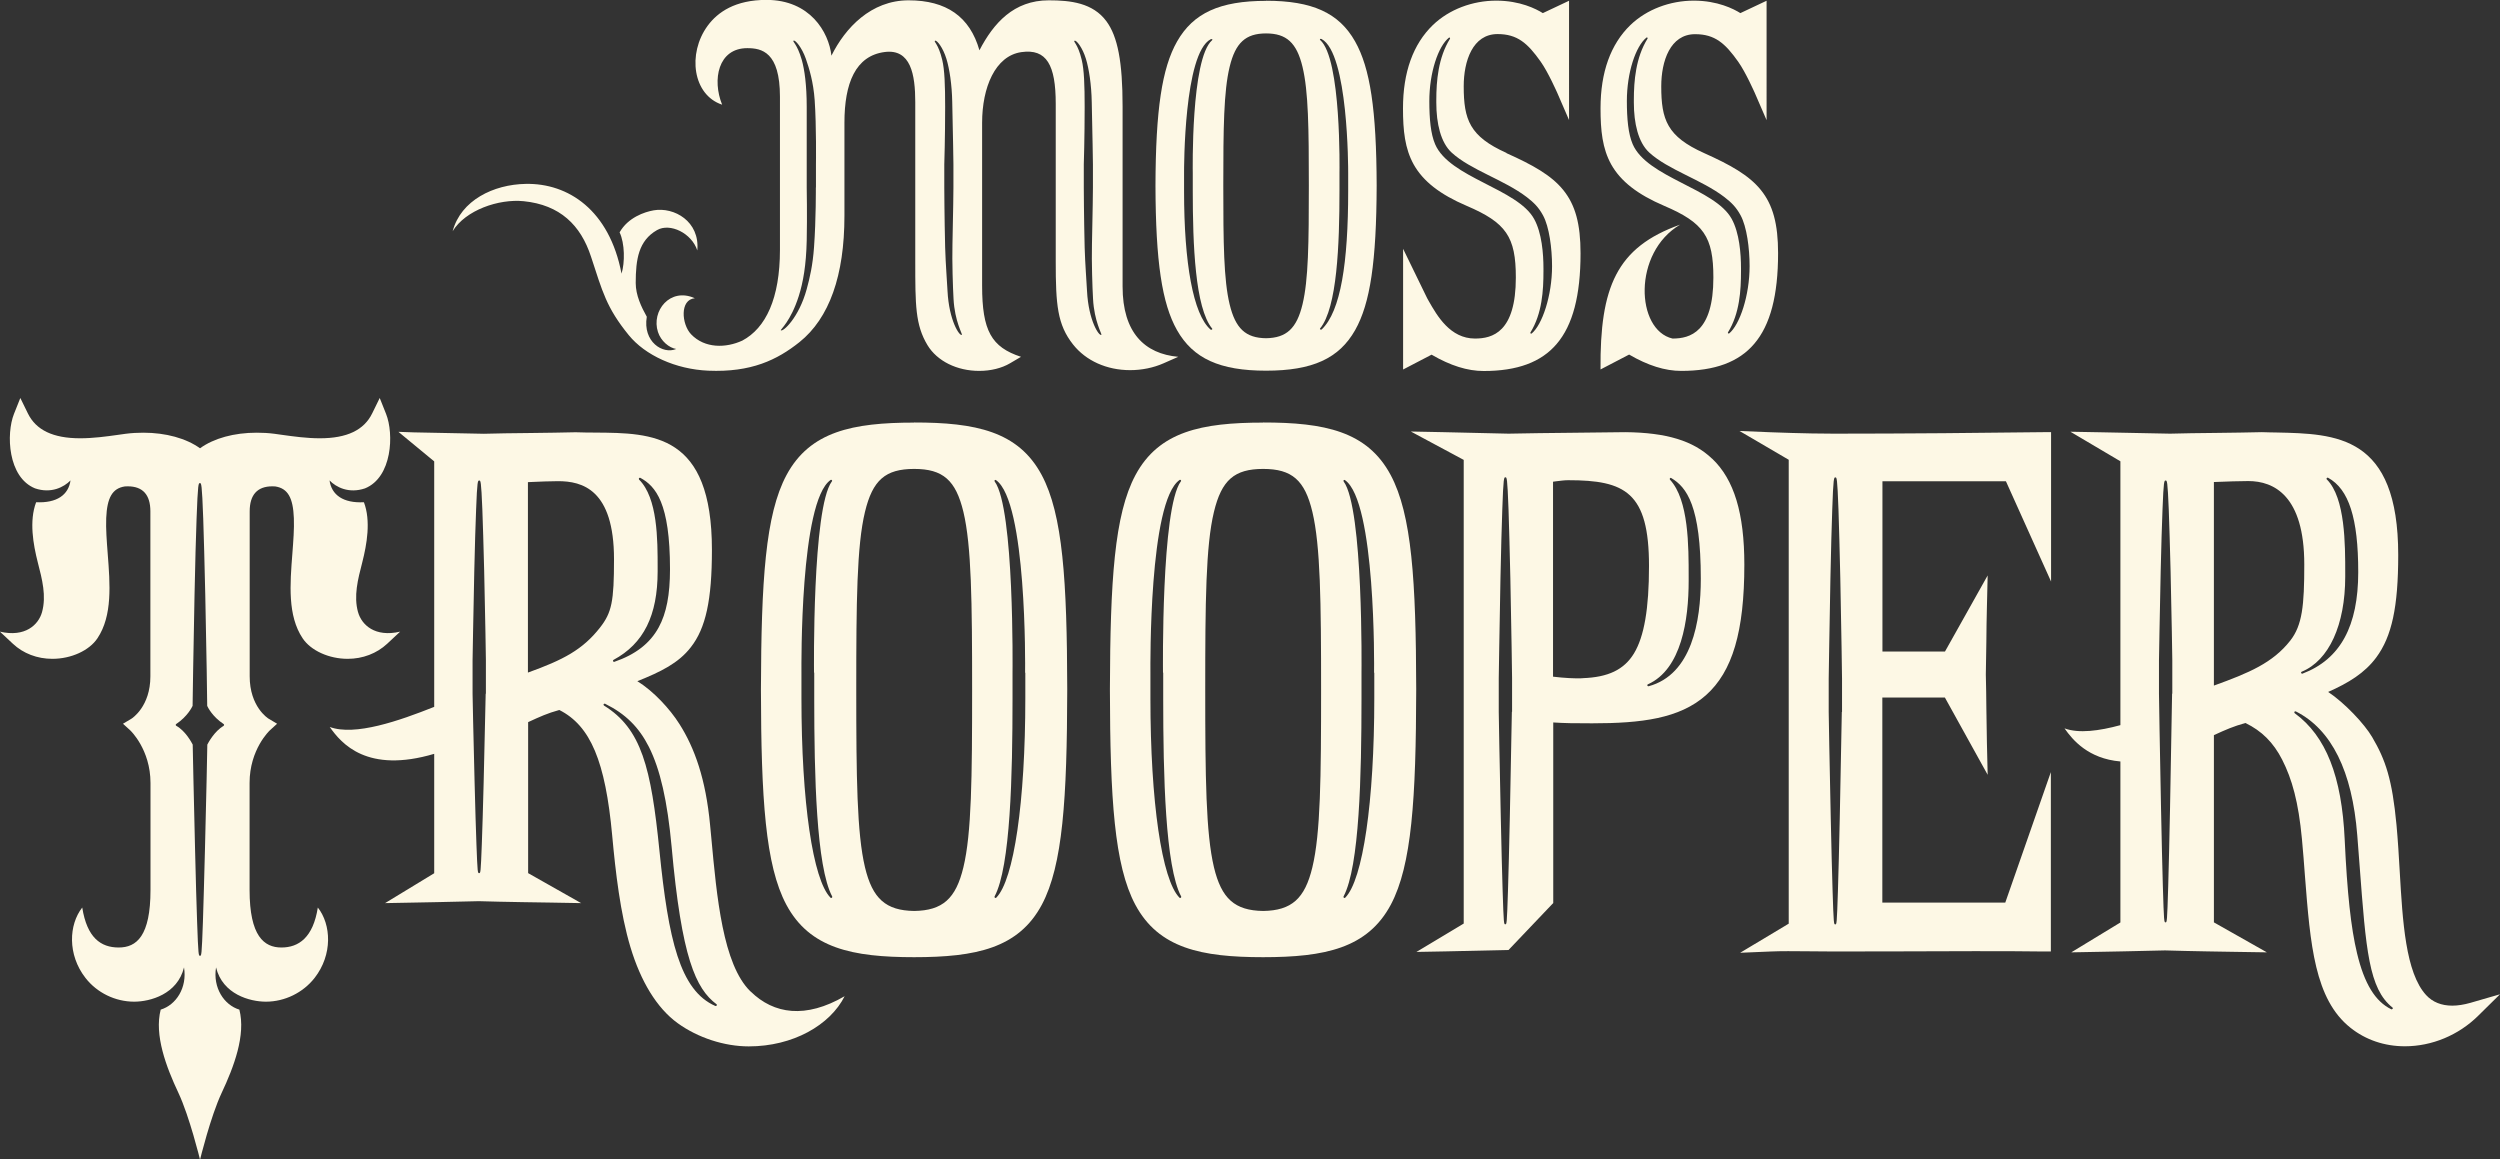 <?xml version="1.0" encoding="UTF-8"?>
<svg id="Layer_1" data-name="Layer 1" xmlns="http://www.w3.org/2000/svg" viewBox="0 0 232.61 107.88">
  <rect x="0" y="0" width="232.61" height="107.88" fill="#333333" stroke="none"/>
  <defs>
    <style>
      .cls-1 {
        fill: #fdf8e5;
        stroke-width: 0px;
      }
    </style>
  </defs>
  <g>
    <path class="cls-1" d="m33.31,56.95c-.41-1.49-.02-3.02.4-4.64.42-1.65.81-3.84.15-5.58-1.93.1-3.01-.68-3.2-2.03.61.63,1.79,1.25,3.3.74,2.54-1.03,2.7-5.07,1.96-6.93l-.59-1.48-.7,1.43c-.76,1.56-2.35,2.32-4.87,2.32-1.22,0-2.45-.17-3.45-.31-.28-.04-.54-.08-.79-.11-.54-.07-1.09-.1-1.63-.1-2.11,0-4,.52-5.28,1.45-1.28-.92-3.17-1.45-5.28-1.45-.54,0-1.09.03-1.63.1-.24.03-.5.07-.79.11-.99.14-2.23.31-3.45.31-2.52,0-4.11-.76-4.87-2.32l-.7-1.43-.59,1.48c-.74,1.86-.58,5.9,1.96,6.93,1.51.51,2.69-.12,3.3-.74-.19,1.35-1.27,2.12-3.2,2.03-.66,1.74-.27,3.93.15,5.58.42,1.62.81,3.15.4,4.64-.33,1.19-1.58,2.37-3.92,1.82l1.21,1.13c.96.9,2.26,1.4,3.67,1.4,1.75,0,3.44-.77,4.2-1.92,1.4-2.1,1.17-5.02.95-7.85-.09-1.19-.18-2.32-.14-3.32.08-1.89.56-2.77,1.73-2.95.05,0,.14-.01.27-.01,1.4,0,2.11.78,2.11,2.33v15.35c0,2.81-1.7,3.9-1.76,3.94l-.79.47.68.62s1.88,1.76,1.88,4.89v9.96c0,4.28-1.29,5.35-2.96,5.35s-2.95-.92-3.39-3.72c-1.25,1.59-1.39,4.38.3,6.55,1.08,1.39,2.78,2.21,4.53,2.21,1.49,0,4.03-.69,4.64-3.19.31,1.91-.75,3.5-2.17,3.93-.61,2.36.51,5.33,1.65,7.75,1.03,2.19,2.01,6.21,2.01,6.21,0,0,.98-4.02,2.01-6.21,1.14-2.42,2.26-5.38,1.65-7.75-1.42-.43-2.48-2.03-2.17-3.93.61,2.51,3.15,3.19,4.64,3.19,1.75,0,3.45-.83,4.53-2.21,1.69-2.17,1.55-4.96.3-6.55-.44,2.8-1.78,3.72-3.39,3.72s-2.96-1.06-2.96-5.35v-9.96c0-3.13,1.86-4.87,1.88-4.89l.68-.62-.79-.47c-.07-.04-1.76-1.12-1.76-3.94v-15.35c0-1.54.71-2.33,2.11-2.33.13,0,.23,0,.27.01,1.17.18,1.66,1.06,1.73,2.95.04,1-.05,2.13-.14,3.32-.22,2.83-.45,5.75.95,7.85.76,1.15,2.45,1.92,4.2,1.92,1.4,0,2.7-.5,3.67-1.4l1.21-1.13c-2.34.55-3.59-.63-3.92-1.82Zm-12.49,10.58c-.88.5-1.45,1.6-1.53,1.75,0,.36-.1,5.09-.22,9.77-.07,2.84-.14,5.11-.19,6.73-.11,3.15-.14,3.15-.27,3.15s-.16,0-.27-3.15c-.06-1.62-.12-3.89-.19-6.73-.12-4.68-.21-9.41-.22-9.77-.08-.15-.64-1.25-1.53-1.75-.03-.02-.05-.05-.05-.08,0-.03.02-.07.04-.08,1.06-.71,1.47-1.57,1.53-1.69,0-.35.08-5.36.18-10.31.06-3,.13-5.39.19-7.1.12-3.32.18-3.32.31-3.32s.19,0,.31,3.32c.06,1.71.12,4.1.19,7.1.11,4.95.18,9.95.18,10.31.06.13.47.99,1.53,1.69.03.02.04.05.04.08,0,.03-.02.06-.05.08Z"/>
    <path class="cls-1" d="m85.06,39.32c-5.72,0-9.7.82-11.88,4.88-1.97,3.67-2.35,9.85-2.38,19.96.02,10.15.41,16.35,2.36,20.01,2.17,4.07,6.16,4.89,11.89,4.89s9.72-.82,11.89-4.89c1.95-3.67,2.34-9.86,2.36-20.02-.02-10.11-.41-16.28-2.38-19.96-2.18-4.07-6.16-4.88-11.88-4.88Zm-9.3,23.27v2.4c0,7.12.19,15.64,1.67,18.42.02.04.01.09-.03.12-.02.01-.04.02-.06.02-.03,0-.05,0-.07-.03-1.64-1.66-2.7-8.93-2.7-18.53v-2.4c0-.65-.15-15.94,2.71-17.93.04-.03.09-.02.12.01s.04.09,0,.12c-1.84,2.5-1.66,17.64-1.66,17.79Zm13.88,18.1c-.7,2.93-1.94,4.03-4.58,4.07-2.64-.04-3.88-1.14-4.58-4.07-.75-3.16-.81-8.35-.81-16.53s.05-13.38.81-16.53c.71-2.96,1.9-4,4.58-4s3.87,1.05,4.58,4c.75,3.15.81,8.35.81,16.53s-.05,13.38-.81,16.53Zm5.76-18.1v2.4c0,9.6-1.06,16.87-2.7,18.53-.02.02-.04.03-.07.03-.02,0-.04,0-.06-.02-.04-.03-.05-.08-.03-.12,1.48-2.77,1.67-11.3,1.67-18.42v-2.4c0-.15.18-15.29-1.66-17.79-.03-.04-.02-.09,0-.12s.09-.04.12-.01c2.86,1.98,2.72,17.28,2.71,17.93Z"/>
    <path class="cls-1" d="m159.29,42.67c-1.74-1.66-4.22-2.42-8.06-2.46h0s0,0,0,0c-2.1.03-3.78.05-5.26.06-1.97.02-3.68.04-5.61.08-2.64-.07-6.04-.13-6.07-.14l-3.02-.06,4.92,2.64v43.14l-4.4,2.64,2.72-.05s5.85-.13,5.85-.13l4.16-4.37v-16.8c1.06.07,1.95.08,3.62.08,4.58,0,8.13-.44,10.58-2.61,2.48-2.2,3.58-5.94,3.58-12.15,0-4.78-.95-7.92-2.99-9.86Zm-18.62,23.56c0,.05-.09,4.98-.19,9.84-.06,2.86-.12,5.13-.17,6.76-.1,3.17-.12,3.17-.25,3.17s-.15,0-.25-3.17c-.05-1.63-.11-3.91-.17-6.76-.11-4.86-.19-9.79-.19-9.84v-3.11s.07-4.71.16-9.31c.06-2.7.11-4.85.17-6.4.1-3,.16-3,.29-3s.18,0,.29,3c.05,1.54.11,3.7.17,6.4.1,4.6.16,9.26.16,9.31v3.11Zm6.57-3.12c-.71.03-1.74-.03-2.74-.15v-18.14c.1-.01.2-.02.29-.04.42-.05.78-.1,1.12-.1,5.3,0,7.52,1.11,7.52,7.98,0,3.98-.45,6.57-1.4,8.14-.92,1.51-2.4,2.22-4.79,2.3Zm6.16.74s-.02,0-.03,0c-.04,0-.08-.02-.09-.06-.02-.05,0-.1.05-.12,3.13-1.41,3.79-6.01,3.79-9.62v-.38c0-2.85.01-7.15-1.74-9.04-.03-.04-.03-.09,0-.13.03-.04.08-.05.12-.02,1.43.85,2.75,2.57,2.75,9.38,0,3.96-.84,8.9-4.85,9.99Z"/>
    <path class="cls-1" d="m170.59,40.35c-2.62,0-5.79-.13-5.82-.13l-2.92-.12,4.58,2.68v43.16l-4.52,2.71,2.86-.12c.47-.02.98-.03,1.6-.03.5,0,1.03,0,1.64.01.75,0,1.59.02,2.59.02,1.99,0,4.07,0,6.27-.01,2.24,0,4.55-.02,6.8-.02,2.48,0,4.58,0,6.4.03h.75s0-16.69,0-16.69l-4.24,12.14h-11.44v-19.08h5.82l3.98,7.19-.07-3c-.02-1.05-.04-2.12-.05-3.16-.01-1.03-.02-2.09-.05-3.16.02-1.05.04-2.11.05-3.13.01-1.03.02-2.09.05-3.14l.07-2.96-3.97,7.08h-5.82v-15.84h11.49l4.2,9.33v-13.9h-.75c-5.24.07-12.95.14-19.47.14Zm.78,25.89c0,.05-.09,4.98-.19,9.84-.06,2.86-.12,5.13-.17,6.76-.1,3.17-.12,3.17-.25,3.17s-.15,0-.25-3.17c-.05-1.63-.11-3.91-.17-6.76-.11-4.86-.19-9.79-.19-9.84v-3.11s.07-4.71.16-9.31c.06-2.7.11-4.85.17-6.4.1-3,.16-3,.29-3s.18,0,.29,3c.05,1.54.11,3.7.17,6.4.1,4.6.16,9.26.16,9.31v3.11Z"/>
    <path class="cls-1" d="m117.53,39.32c-5.72,0-9.7.82-11.88,4.88-1.97,3.67-2.35,9.85-2.38,19.96.02,10.15.41,16.35,2.36,20.01,2.17,4.07,6.16,4.89,11.89,4.89s9.72-.82,11.89-4.89c1.95-3.67,2.34-9.86,2.36-20.02-.02-10.11-.41-16.28-2.38-19.96-2.18-4.07-6.16-4.88-11.88-4.88Zm-9.3,23.27v2.4c0,7.12.19,15.64,1.67,18.42.02.04.01.09-.03.12-.02.01-.04.02-.06.02-.03,0-.05,0-.07-.03-1.64-1.66-2.7-8.93-2.7-18.53v-2.4c0-.65-.15-15.94,2.71-17.93.04-.03.09-.02.12.01s.04.09,0,.12c-1.84,2.5-1.66,17.64-1.66,17.79Zm13.88,18.1c-.7,2.93-1.94,4.03-4.58,4.07-2.64-.04-3.88-1.14-4.58-4.07-.75-3.16-.81-8.35-.81-16.53s.05-13.38.81-16.53c.71-2.96,1.9-4,4.58-4s3.88,1.05,4.58,4c.75,3.15.81,8.35.81,16.53s-.05,13.38-.81,16.53Zm5.76-18.1v2.4c0,9.6-1.06,16.87-2.7,18.53-.02.02-.04.03-.07.03-.02,0-.04,0-.06-.02-.04-.03-.05-.08-.03-.12,1.48-2.77,1.67-11.3,1.67-18.42v-2.4c0-.15.18-15.29-1.66-17.79-.03-.04-.02-.09,0-.12.03-.03.09-.04.12-.01,2.86,1.98,2.72,17.28,2.71,17.93Z"/>
  </g>
  <path class="cls-1" d="m69.82,92.24c-2.56-2.5-3.13-8.78-3.64-14.32-.04-.39-.07-.77-.11-1.15-.4-4.29-1.44-7.18-2.85-9.4-.91-1.44-2.43-3.07-3.92-3.99,2.18-.87,3.83-1.68,4.97-3.15,1.4-1.78,1.97-4.41,1.97-9.07,0-10.82-5.5-10.87-10.82-10.91-.61,0-1.24-.01-1.85-.03h-.02s-.02,0-.02,0c-1.12.03-2.71.05-4.25.07-1.54.02-3.13.03-4.26.07-3.14-.07-6.51-.13-6.51-.13l-1.44-.05,3.33,2.75v22.84c-3.24,1.29-7.38,2.74-9.72,1.87,1.09,1.56,3.49,4.35,9.72,2.5v11.11l-4.57,2.78,2.68-.05s3.89-.07,6.04-.13c2.14.07,6.63.13,6.67.13l2.85.05-4.93-2.79v-14.05c1.13-.52,1.78-.82,2.9-1.13,2.91,1.47,4.29,4.79,4.92,11.67.31,3.38.75,7.25,1.7,10.4.95,3.16,2.44,5.65,4.38,7.06,1.89,1.37,4.36,2.17,6.63,2.17h0c4.11,0,7.57-1.98,8.92-4.67-3.63,2.11-6.58,1.68-8.74-.43Zm-24.63-27.69s-.09,4.2-.19,8.3c-.06,2.41-.12,4.33-.17,5.7-.1,2.69-.12,2.69-.25,2.69s-.15,0-.25-2.69c-.05-1.38-.11-3.3-.17-5.7-.11-4.1-.19-8.25-.19-8.3v-3.11s.07-4.21.16-8.32c.06-2.41.11-4.34.17-5.72.1-2.69.16-2.69.29-2.69s.18,0,.29,2.69c.05,1.38.11,3.3.17,5.72.1,4.11.16,8.27.16,8.31v3.11Zm14.27-19.93s-.04-.09,0-.13c.03-.04.08-.05.12-.03,1.43.78,2.76,2.34,2.76,8.5,0,2.38-.33,4.09-1.05,5.41-.81,1.49-2.16,2.53-4.13,3.21-.01,0-.02,0-.03,0-.04,0-.07-.02-.09-.06-.02-.05,0-.1.04-.12,2.81-1.51,4.11-4.13,4.11-8.24v-.35c0-2.58.01-6.48-1.74-8.2Zm-10.34,17.96v-17.72c1.11-.05,2.1-.09,2.8-.09,2.24,0,5.21.75,5.21,7.27,0,3.94-.21,4.95-1.3,6.35-1.63,2.08-3.44,3.01-6.71,4.19Zm17.56,30.97s-.05.05-.08.05c-.01,0-.03,0-.04,0-3.3-1.44-4.37-6.18-5.2-14.42-.78-7.77-1.67-11.37-5.16-13.53-.04-.03-.06-.08-.03-.13.03-.05.08-.06.13-.04,1.9.94,3.15,2.18,4.08,4.02,1.05,2.09,1.72,5.03,2.11,9.28.93,10.34,2.24,13.2,4.18,14.66.04.03.05.08.03.13Z"/>
  <path class="cls-1" d="m229.85,93.31c-.6.17-1.17.26-1.68.26-1.01,0-1.83-.33-2.43-.98-1.92-2.08-2.19-6.88-2.46-11.51-.08-1.43-.17-2.91-.3-4.32-.4-4.25-1.02-6.06-2.26-8.17-.72-1.24-2.58-3.2-4.1-4.21,1.9-.84,3.4-1.76,4.47-3.2,1.46-1.96,2.05-4.73,2.05-9.54,0-11.16-5.77-11.28-11.35-11.4-.43,0-.88-.02-1.32-.03h-.02s-.02,0-.02,0c-1.12.03-2.71.05-4.25.07-1.54.02-3.13.03-4.27.07-3.14-.07-6.51-.13-6.51-.13l-2.76-.05,4.65,2.75v24.55c-1.98.54-3.88.79-5.2.3.77,1.1,2.22,2.82,5.2,3.08v14.98l-4.57,2.78,2.68-.05s3.89-.07,6.04-.13c2.14.07,6.22.13,6.26.13l3.22.05-4.93-2.79v-17.42c1.13-.52,1.82-.82,2.93-1.13,1.52.73,2.61,1.82,3.42,3.41.92,1.8,1.52,3.95,1.84,7.38.11,1.18.2,2.33.28,3.43.5,6.42.9,11.49,4.24,14.14,1.42,1.13,3.17,1.72,5.06,1.72h0c2.51,0,4.99-1.03,6.82-2.84l2.03-2-2.76.8Zm-27.75-28.77c0,.05-.09,5.36-.19,10.6-.06,3.08-.12,5.53-.17,7.28-.1,3.4-.12,3.4-.25,3.4s-.15,0-.25-3.4c-.05-1.76-.11-4.21-.17-7.28-.11-5.24-.19-10.54-.19-10.59v-3.11s.07-4.21.16-8.32c.06-2.41.11-4.34.17-5.72.1-2.69.16-2.69.29-2.69s.18,0,.29,2.69c.05,1.38.11,3.3.17,5.72.1,4.11.16,8.27.16,8.31v3.11Zm14.39-19.93s-.04-.09,0-.13c.03-.04.08-.05.12-.03,1.94,1.06,2.81,3.77,2.81,8.78s-1.65,8.11-5.19,9.45c-.01,0-.02,0-.03,0-.04,0-.07-.02-.09-.06-.02-.05,0-.1.05-.12,2.54-1.05,4.05-4.36,4.05-8.85v-.35c0-2.61.01-6.97-1.71-8.69Zm-10.5,19.17v-18.93c1.11-.05,2.5-.09,3.2-.09,2.38,0,5.21,1.35,5.21,7.76,0,3.82-.18,5.64-1.3,7.08-1.63,2.08-3.84,3.01-7.11,4.19Zm16.63,30.08s-.05.05-.08.05c-.01,0-.03,0-.04,0-1.49-.72-2.51-2.37-3.19-5.21-.57-2.36-.92-5.63-1.15-10.58-.27-5.89-1.74-9.63-4.65-11.76-.04-.03-.05-.09-.03-.13.03-.04.08-.06.13-.04,3.33,1.68,5.25,5.56,5.72,11.53.08,1.01.15,1.96.22,2.85.59,7.84.86,11.42,3.05,13.17.04.03.05.09.02.13Z"/>
  <g>
    <path class="cls-1" d="m117.8.08c-4.3,0-6.77,1.13-8.28,3.78-1.41,2.48-1.99,6.37-2.01,13.41.02,7.07.6,10.96,2,13.44,1.5,2.65,3.98,3.78,8.29,3.78s6.79-1.13,8.29-3.78c1.4-2.48,1.98-6.37,2-13.45-.02-7.04-.6-10.92-2.01-13.41-1.5-2.65-3.98-3.78-8.28-3.78Zm-6.82,16.02v1.67c0,4.95.21,10.88,1.81,12.81.02.03.01.07-.03.09-.02,0-.04.01-.06.01-.03,0-.06,0-.07-.02-1.62-1.41-2.46-6.21-2.46-12.88v-1.67c0-.45-.02-11.16,2.48-12.46.04-.02.1-.02.13,0,.04.02.04.06,0,.09-1.99,1.74-1.8,12.26-1.8,12.37Zm10.21,12.22c-.54,2.24-1.49,3.12-3.39,3.15-1.9-.02-2.85-.91-3.39-3.15-.55-2.29-.59-5.7-.59-11.05s.04-8.77.59-11.05c.54-2.24,1.49-3.11,3.39-3.11s2.85.87,3.39,3.11c.55,2.28.59,5.7.59,11.05s-.04,8.77-.59,11.05Zm4.25-12.22v1.67c0,6.67-.69,11.18-2.46,12.88-.02.02-.05.02-.07.02-.02,0-.04,0-.06-.01-.04-.02-.05-.06-.03-.09,1.6-1.93,1.81-7.86,1.81-12.81v-1.67c0-.11.19-10.63-1.8-12.37-.03-.03-.03-.06,0-.09.04-.02.09-.03.13,0,2.49,1.31,2.48,12.01,2.48,12.46Z"/>
    <path class="cls-1" d="m140.17,14.23c-3.43-1.54-3.98-3.09-3.98-6.21,0-2.34.83-4.85,3.15-4.85,1.85,0,2.8.86,4,2.55.72,1.01,1.54,2.9,1.55,2.91l1.1,2.54V.07l-2.44,1.15c-.62-.39-2.12-1.16-4.33-1.16s-4.38.81-5.9,2.27c-1.84,1.78-2.78,4.39-2.78,7.75,0,2.06.17,3.74,1,5.23.88,1.56,2.44,2.78,4.92,3.84,3.68,1.57,4.58,2.88,4.58,6.67,0,5.09-2.17,5.68-3.8,5.68-2.31,0-3.52-2.11-4.31-3.5-.05-.09-.1-.17-.14-.25l-2.24-4.6v11.23l2.65-1.38c1.75,1.02,3.34,1.52,4.85,1.52,3.12,0,5.35-.82,6.79-2.52,1.5-1.75,2.22-4.51,2.22-8.43,0-2.73-.48-4.49-1.6-5.88-1.12-1.39-2.86-2.35-5.29-3.44Zm2.32,16.81s-.07,0-.09-.02c-.02-.03-.01-.06,0-.09,1.09-1.76,1.21-3.91,1.21-5.7v-.24c0-1.39-.15-3.32-.87-4.62-1.55-2.82-7.87-3.83-9.21-6.95-.41-.95-.54-2.36-.54-4.01,0-2.64.82-5.1,1.83-5.91.03-.02.07,0,.09.02.02.03.01.06,0,.09-1.09,1.76-1.27,3.91-1.27,5.7v.24c0,1.94.41,3.71,1.43,4.65,1.77,1.62,4.87,2.52,7,4.15.66.51,1.09.94,1.5,1.69.58,1.06.84,3.08.84,4.73,0,2.72-.91,5.47-1.92,6.28Z"/>
  </g>
  <path class="cls-1" d="m148.93,34.37l2.65-1.38c1.75,1.02,3.34,1.52,4.85,1.52,3.12,0,5.35-.82,6.79-2.52,1.5-1.75,2.22-4.51,2.22-8.43,0-2.73-.48-4.49-1.6-5.88-1.12-1.39-2.86-2.35-5.29-3.44-3.43-1.54-3.98-3.09-3.98-6.21,0-2.34.83-4.85,3.15-4.85,1.85,0,2.8.86,4,2.55.72,1.01,1.54,2.9,1.55,2.91l1.1,2.54V.07l-2.44,1.15c-.62-.39-2.12-1.16-4.33-1.16s-4.38.81-5.9,2.27c-1.84,1.78-2.78,4.39-2.78,7.75,0,2.06.17,3.74,1,5.23.88,1.56,2.44,2.78,4.92,3.84,3.68,1.57,4.58,2.88,4.58,6.67,0,5.09-2.17,5.68-3.8,5.68-3.42-.79-3.73-7.99.71-10.6-5.93,2.11-7.47,5.81-7.41,13.48Zm11.94-3.34s-.07,0-.09-.02c-.02-.03-.01-.06,0-.09,1.09-1.76,1.21-3.91,1.21-5.7v-.24c0-1.39-.15-3.32-.87-4.62-1.55-2.82-7.87-3.83-9.21-6.95-.41-.95-.54-2.36-.54-4.01,0-2.64.82-5.1,1.83-5.91.03-.02.07,0,.09.02.02.03.01.06,0,.09-1.09,1.76-1.27,3.91-1.27,5.7v.24c0,1.94.41,3.71,1.43,4.65,1.77,1.62,4.87,2.52,7,4.15.66.51,1.09.94,1.5,1.69.58,1.06.84,3.08.84,4.73,0,2.72-.91,5.47-1.92,6.28Z"/>
  <path class="cls-1" d="m42.11,21.52c1.21-1.98,4.3-3.03,6.61-2.8,3.38.34,5.31,2.22,6.27,5.16,1.07,3.25,1.42,4.73,3.51,7.3,1.53,1.88,4.37,3.18,7.4,3.31,3.99.17,6.41-1,8.49-2.66,2.78-2.23,4.18-6.2,4.18-11.75v-8.67c0-3.65,1.02-6.22,3.75-6.57,2.42-.31,2.84,2.09,2.84,4.67v14.81c0,4.06,0,5.91,1.14,7.8.9,1.48,2.74,2.39,4.81,2.39,1.07,0,2.09-.25,2.87-.71l1.02-.6c-2.76-.9-3.62-2.43-3.62-6.62v-15.16c0-3.27,1.21-6.22,3.65-6.57,2.36-.34,3.2,1.21,3.2,4.8v14.67c0,4.05.15,5.88,1.61,7.73,1.2,1.52,3.14,2.39,5.31,2.39h0c1.09,0,2.17-.22,3.12-.64l1.36-.6c-3.12-.28-5.18-2.24-5.18-6.54V9.9c0-4.13-.45-6.5-1.51-7.93-1.26-1.7-3.32-1.94-5.36-1.94-3.26,0-5.14,2.13-6.45,4.65-.89-3.14-3.09-4.65-6.59-4.65s-5.9,2.57-7.18,5.15c-.25-2.21-2-5.19-6.05-5.19-2.89,0-4.53,1.13-5.47,2.41-1.9,2.6-1.38,6.44,1.35,7.34-.94-2.32-.38-5.26,2.34-5.26,1.34,0,3.04.35,3.04,4.52v14.24c0,4.53-1.32,7.29-3.5,8.45-1.52.7-3.49.75-4.77-.59-.89-.94-1.06-3.23.35-3.35-2.3-1.05-4.07,1.19-3.43,3.14.27.84,1.04,1.48,1.7,1.58-1.24.53-3.13-.66-2.74-3-.51-.91-1.03-2.01-1.03-3.14,0-2.22.27-3.94,1.98-4.92,1.22-.7,3.23.29,3.75,1.89.25-2.71-2.16-4.06-4.06-3.73-.86.15-2.39.67-3.17,2.05.49,1.02.5,2.83.18,3.84-1.13-5.92-4.97-8.43-8.91-8.35-3.01.05-6.03,1.53-6.8,4.39Zm33.8-4.07s.02,2.93-.17,5.56c-.12,1.67-.39,2.83-.68,3.89-.73,2.68-2.23,4.02-2.41,3.83-.06-.06.92-.82,1.67-3.18.41-1.29.69-2.89.74-5.16.05-2.33,0-4.89,0-4.94h0v-2.16s0-2.49,0-5.35c0-2.03-.2-3.44-.46-4.37-.44-1.53-.91-1.71-.76-1.79.16-.08.77.64,1.14,1.69.32.92.7,2.17.82,3.84.17,2.46.12,5.94.12,5.97v2.16h-.43s.43,0,.43,0Zm13.58,13.7c-.2.16-1.19-1.31-1.33-4.08-.05-1.03-.17-2.38-.22-4.05-.07-2.85-.08-5.54-.08-5.56v-2.16s.08-2.49.08-5.35c0-2.03-.05-3.44-.27-4.37-.36-1.53-.83-1.71-.67-1.79.17-.08.74.64,1.06,1.69.28.92.51,2.36.54,4.03.07,2.86.11,5.75.11,5.78v2.16s-.02,2.42-.09,5.28c-.04,1.67.04,4.03.1,5.07.11,2.12.85,3.3.78,3.36Zm12.98,0c-.2.16-1.19-1.31-1.33-4.08-.05-1.03-.17-2.38-.22-4.05-.07-2.85-.08-5.54-.08-5.56v-2.16s.08-2.49.08-5.35c0-2.03-.05-3.44-.27-4.37-.36-1.53-.83-1.71-.67-1.79.17-.08.74.64,1.06,1.69.28.92.51,2.36.54,4.03.07,2.86.11,5.75.11,5.78v2.16s-.02,2.42-.09,5.28c-.04,1.67.04,4.03.1,5.07.11,2.12.85,3.3.78,3.36Z"/>
</svg>